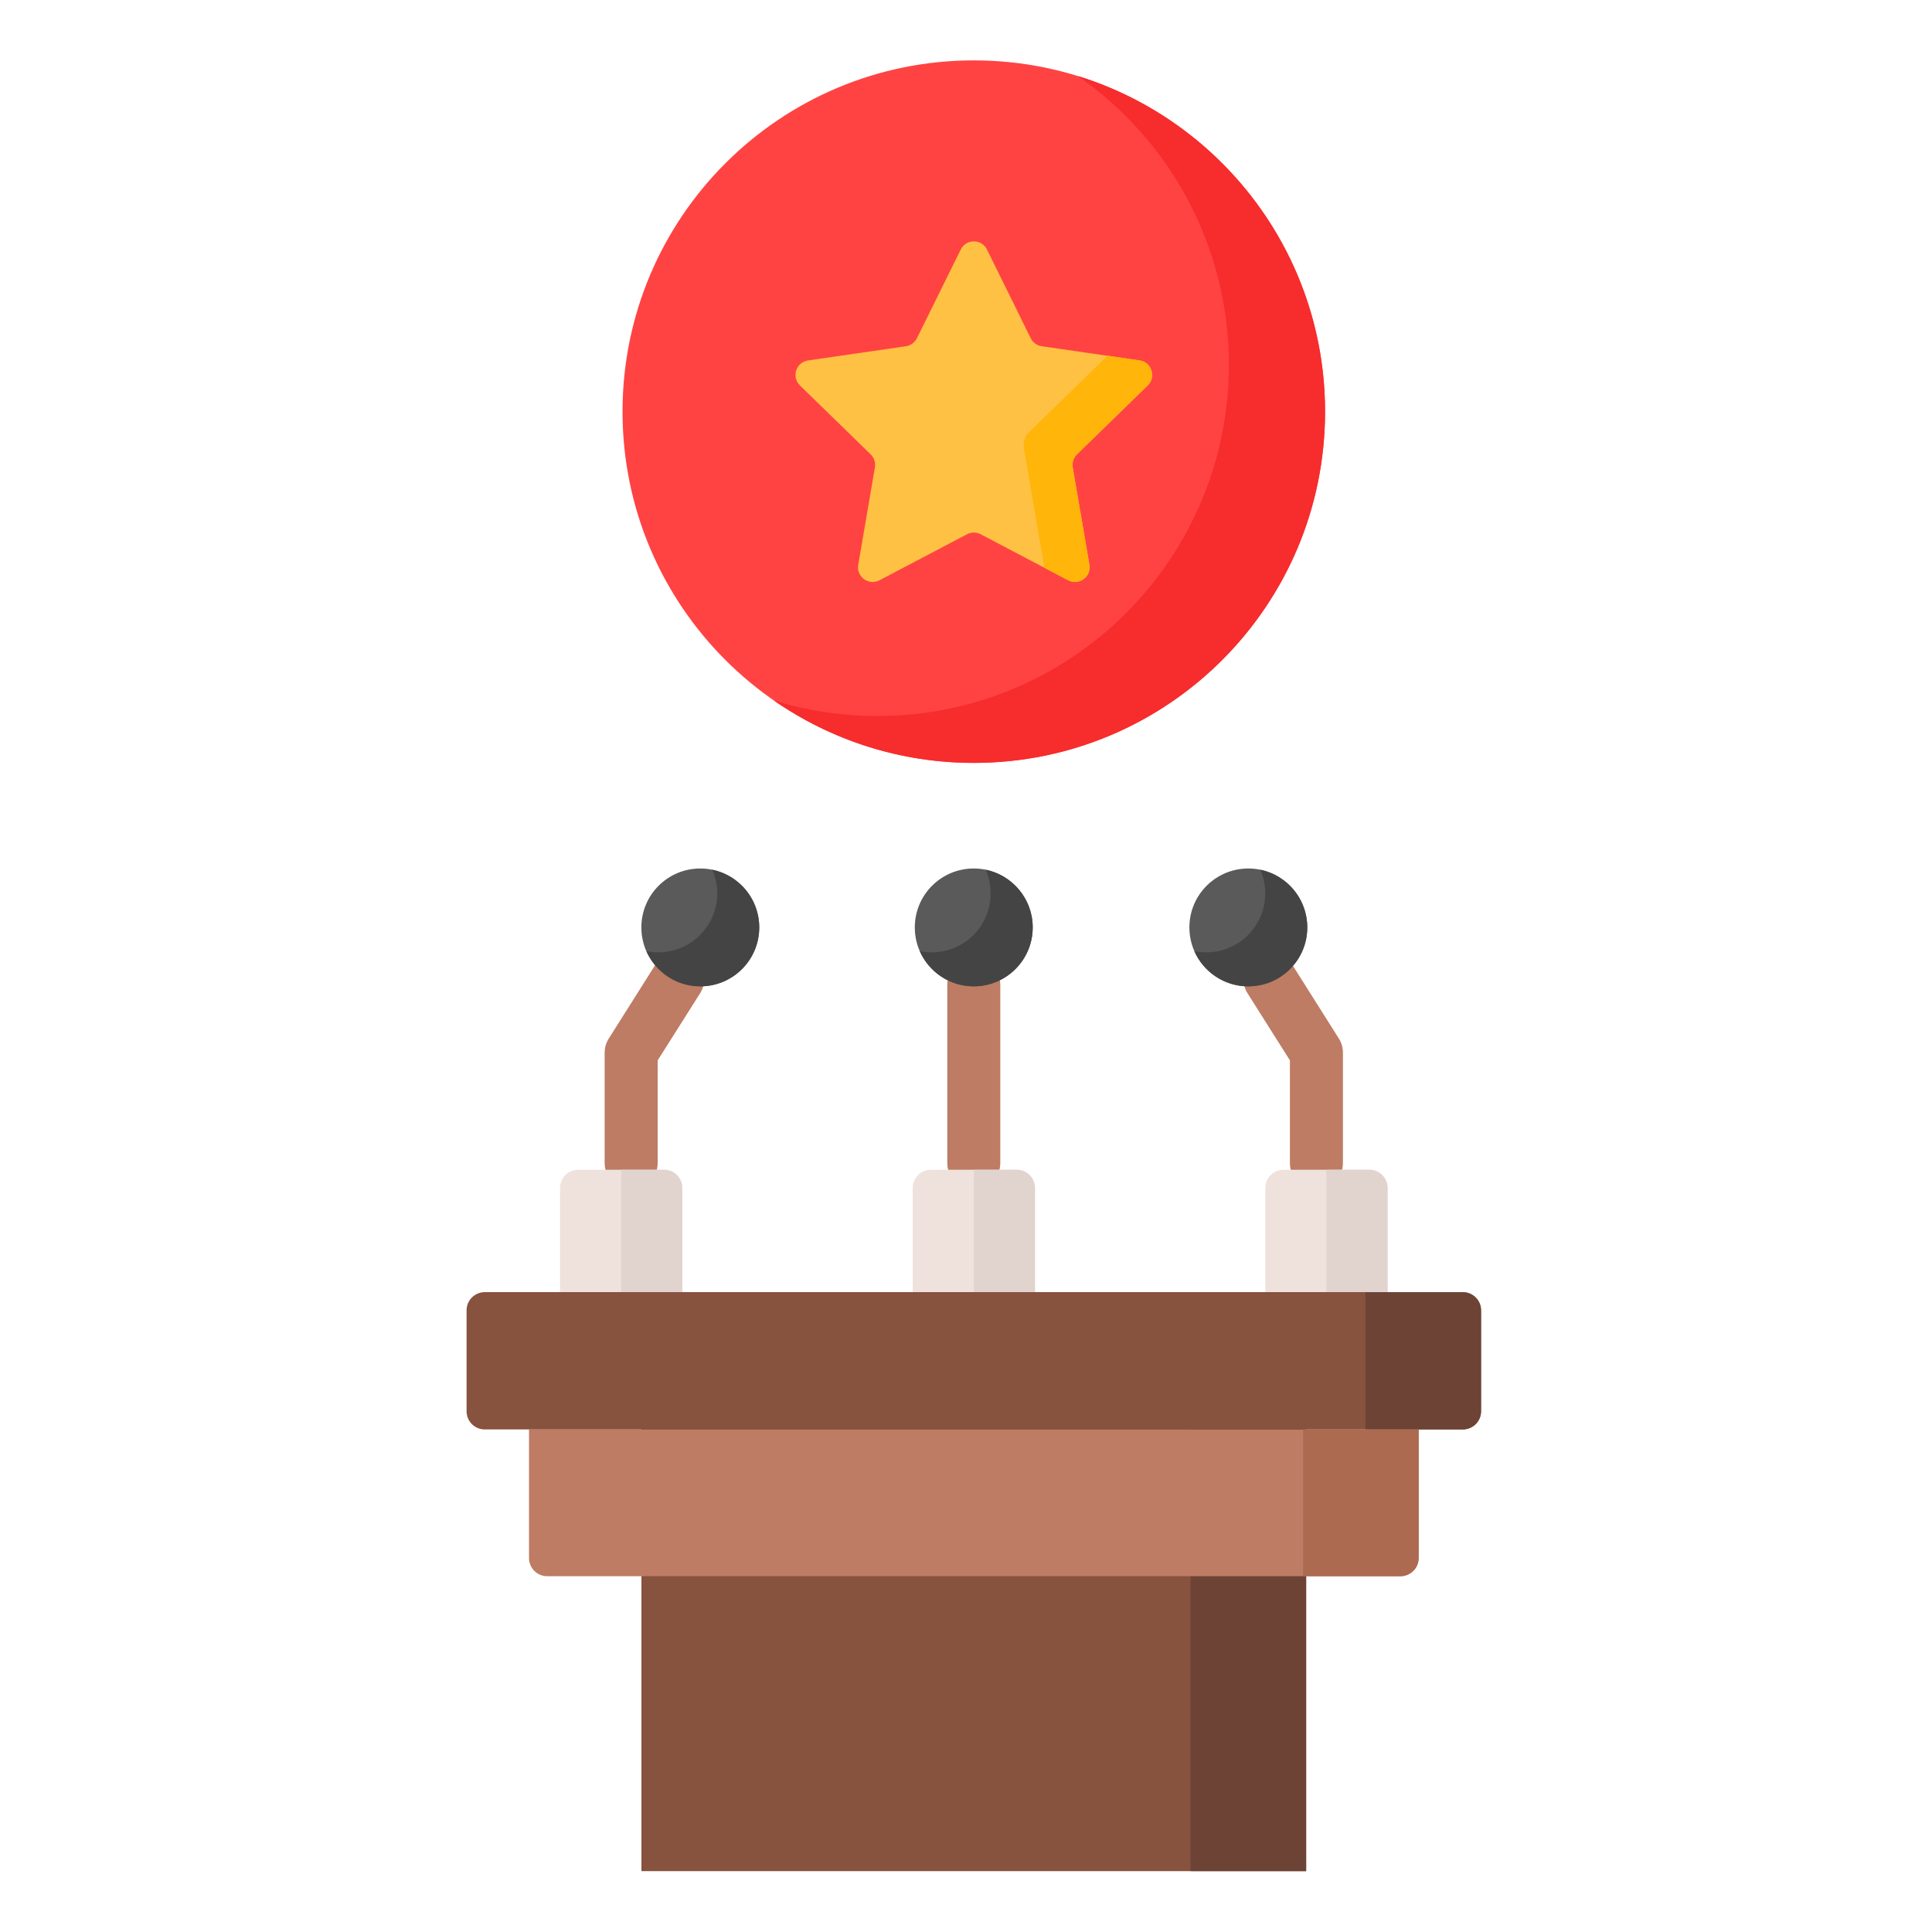 <?xml version="1.0" encoding="utf-8"?>
<!-- Generator: Adobe Illustrator 15.0.0, SVG Export Plug-In . SVG Version: 6.00 Build 0)  -->
<!DOCTYPE svg PUBLIC "-//W3C//DTD SVG 1.1//EN" "http://www.w3.org/Graphics/SVG/1.1/DTD/svg11.dtd">
<svg version="1.1" id="Слой_1" xmlns="http://www.w3.org/2000/svg" xmlns:xlink="http://www.w3.org/1999/xlink" x="0px" y="0px"
	 width="32px" height="32px" viewBox="0 0 32 32" enable-background="new 0 0 32 32" xml:space="preserve">
<title>feature icon/conference call</title>
<desc>Created with Sketch.</desc>
<g>
	<path fill="#BD7C63" d="M21.804,19.703c-0.242,0-0.439-0.197-0.439-0.439v-1.701l-0.703-1.113
		c-0.129-0.205-0.068-0.477,0.137-0.606s0.477-0.068,0.606,0.137l0.771,1.221c0.044,0.07,0.067,0.15,0.067,0.234v1.828
		C22.243,19.506,22.047,19.703,21.804,19.703z"/>
	<path fill="#BD7C63" d="M10.454,19.703c-0.242,0-0.439-0.197-0.439-0.439v-1.828c0-0.084,0.023-0.164,0.068-0.234l0.771-1.221
		c0.13-0.205,0.401-0.266,0.606-0.137c0.205,0.129,0.266,0.401,0.137,0.606l-0.704,1.113v1.701
		C10.893,19.506,10.697,19.703,10.454,19.703z"/>
	<path fill="#BD7C63" d="M16.129,19.703c-0.243,0-0.439-0.197-0.439-0.439v-2.952c0-0.243,0.196-0.439,0.439-0.439
		s0.439,0.197,0.439,0.439v2.952C16.568,19.506,16.372,19.703,16.129,19.703z"/>
</g>
<path fill="#5A5A5A" d="M21.652,15.361c0,0.539-0.437,0.976-0.976,0.976s-0.976-0.437-0.976-0.976c0-0.54,0.437-0.976,0.976-0.976
	S21.652,14.822,21.652,15.361z"/>
<path fill="#5A5A5A" d="M12.576,15.361c0,0.539-0.438,0.976-0.977,0.976c-0.539,0-0.976-0.437-0.976-0.976
	c0-0.54,0.437-0.976,0.976-0.976C12.139,14.385,12.576,14.822,12.576,15.361z"/>
<path fill="#EFE2DD" d="M17.142,21.709h-2.025v-2.031c0-0.166,0.135-0.303,0.302-0.303h1.422c0.167,0,0.302,0.137,0.302,0.303
	V21.709L17.142,21.709z"/>
<path fill="#EFE2DD" d="M22.982,21.709h-2.025v-2.031c0-0.166,0.135-0.303,0.302-0.303h1.423c0.166,0,0.301,0.137,0.301,0.303
	V21.709L22.982,21.709z"/>
<path fill="#E1D3CE" d="M22.982,21.402H21.97v-2.027h0.712c0.166,0,0.301,0.137,0.301,0.303V21.402z"/>
<path fill="#EFE2DD" d="M9.275,21.709h2.025v-2.031c0-0.166-0.135-0.303-0.301-0.303H9.577c-0.167,0-0.302,0.137-0.302,0.303V21.709
	z"/>
<path fill="#E1D3CE" d="M17.142,21.402h-1.013v-2.027h0.711c0.167,0,0.302,0.137,0.302,0.303V21.402z"/>
<path fill="#E1D3CE" d="M11.301,21.402h-1.013v-2.027H11c0.167,0,0.301,0.137,0.301,0.303V21.402z"/>
<path fill="#5A5A5A" d="M17.105,15.361c0,0.539-0.438,0.976-0.977,0.976s-0.976-0.437-0.976-0.976c0-0.54,0.437-0.976,0.976-0.976
	S17.105,14.822,17.105,15.361z"/>
<path fill="#444444" d="M21.653,15.361c0,0.539-0.438,0.976-0.977,0.976c-0.399,0-0.742-0.239-0.894-0.583
	c0.064,0.013,0.131,0.02,0.198,0.02c0.539,0,0.976-0.438,0.976-0.976c0-0.14-0.029-0.273-0.082-0.393
	C21.319,14.497,21.653,14.89,21.653,15.361z"/>
<path fill="#444444" d="M12.575,15.361c0,0.539-0.436,0.976-0.975,0.976c-0.399,0-0.742-0.239-0.894-0.583
	c0.064,0.013,0.13,0.02,0.198,0.02c0.539,0,0.976-0.438,0.976-0.976c0-0.14-0.03-0.273-0.083-0.393
	C12.242,14.497,12.575,14.89,12.575,15.361z"/>
<path fill="#444444" d="M17.105,15.361c0,0.539-0.438,0.976-0.977,0.976c-0.398,0-0.742-0.239-0.894-0.583
	c0.064,0.013,0.131,0.02,0.198,0.02c0.539,0,0.976-0.438,0.976-0.976c0-0.14-0.029-0.273-0.082-0.393
	C16.771,14.497,17.105,14.89,17.105,15.361z"/>
<path fill="#87523E" d="M10.624,22.969h11.01v8.023h-11.01V22.969z"/>
<path fill="#6D4336" d="M19.72,22.969h1.914v8.023H19.72V22.969z"/>
<path fill="#BD7C63" d="M23.195,26.107H9.063c-0.167,0-0.301-0.135-0.301-0.301v-2.131h14.736v2.131
	C23.497,25.973,23.361,26.107,23.195,26.107z"/>
<path fill="#87523E" d="M24.229,23.676h-16.2c-0.167,0-0.301-0.135-0.301-0.301v-1.672c0-0.166,0.135-0.301,0.301-0.301h16.2
	c0.167,0,0.302,0.135,0.302,0.301v1.672C24.53,23.541,24.396,23.676,24.229,23.676z"/>
<path fill="#6D4336" d="M24.229,23.676h-1.612v-2.273h1.612c0.167,0,0.302,0.135,0.302,0.301v1.672
	C24.53,23.541,24.396,23.676,24.229,23.676z"/>
<path fill="#AC6A51" d="M23.195,26.107h-1.613v-2.432h1.915v2.131C23.497,25.973,23.361,26.107,23.195,26.107z"/>
<path fill="#FF4343" d="M21.947,6.818c0,3.213-2.604,5.818-5.818,5.818c-3.213,0-5.818-2.605-5.818-5.818S12.916,1,16.129,1
	C19.343,1,21.947,3.605,21.947,6.818z"/>
<path fill="#F72C2C" d="M21.947,6.818c0,3.213-2.605,5.818-5.818,5.818c-1.231,0-2.373-0.383-3.313-1.035
	c0.544,0.168,1.122,0.258,1.72,0.258c3.214,0,5.818-2.604,5.818-5.818c0-1.981-0.99-3.732-2.504-4.783
	C20.223,1.992,21.947,4.204,21.947,6.818z"/>
<path fill="#FFC143" d="M16.347,4.133l0.725,1.469c0.035,0.071,0.104,0.121,0.183,0.133l1.621,0.235
	c0.198,0.029,0.278,0.273,0.134,0.414l-1.173,1.143c-0.057,0.056-0.083,0.136-0.069,0.215l0.277,1.614
	c0.033,0.198-0.175,0.349-0.353,0.255l-1.449-0.762c-0.071-0.037-0.155-0.037-0.226,0l-1.45,0.762
	c-0.178,0.094-0.386-0.057-0.352-0.255l0.276-1.614c0.014-0.079-0.012-0.159-0.069-0.215l-1.173-1.143
	c-0.144-0.141-0.064-0.385,0.135-0.414l1.621-0.235c0.078-0.012,0.146-0.062,0.182-0.133l0.726-1.469
	C16.001,3.953,16.258,3.953,16.347,4.133z"/>
<path fill="#FFB509" d="M17.836,7.526c-0.057,0.056-0.083,0.136-0.069,0.215l0.276,1.614c0.034,0.198-0.173,0.349-0.352,0.255
	l-0.396-0.209c0-0.014-0.002-0.027-0.004-0.042l-0.333-1.94c-0.016-0.095,0.016-0.191,0.084-0.258l1.302-1.269l0.531,0.077
	c0.198,0.029,0.278,0.273,0.135,0.414L17.836,7.526z"/>
</svg>
